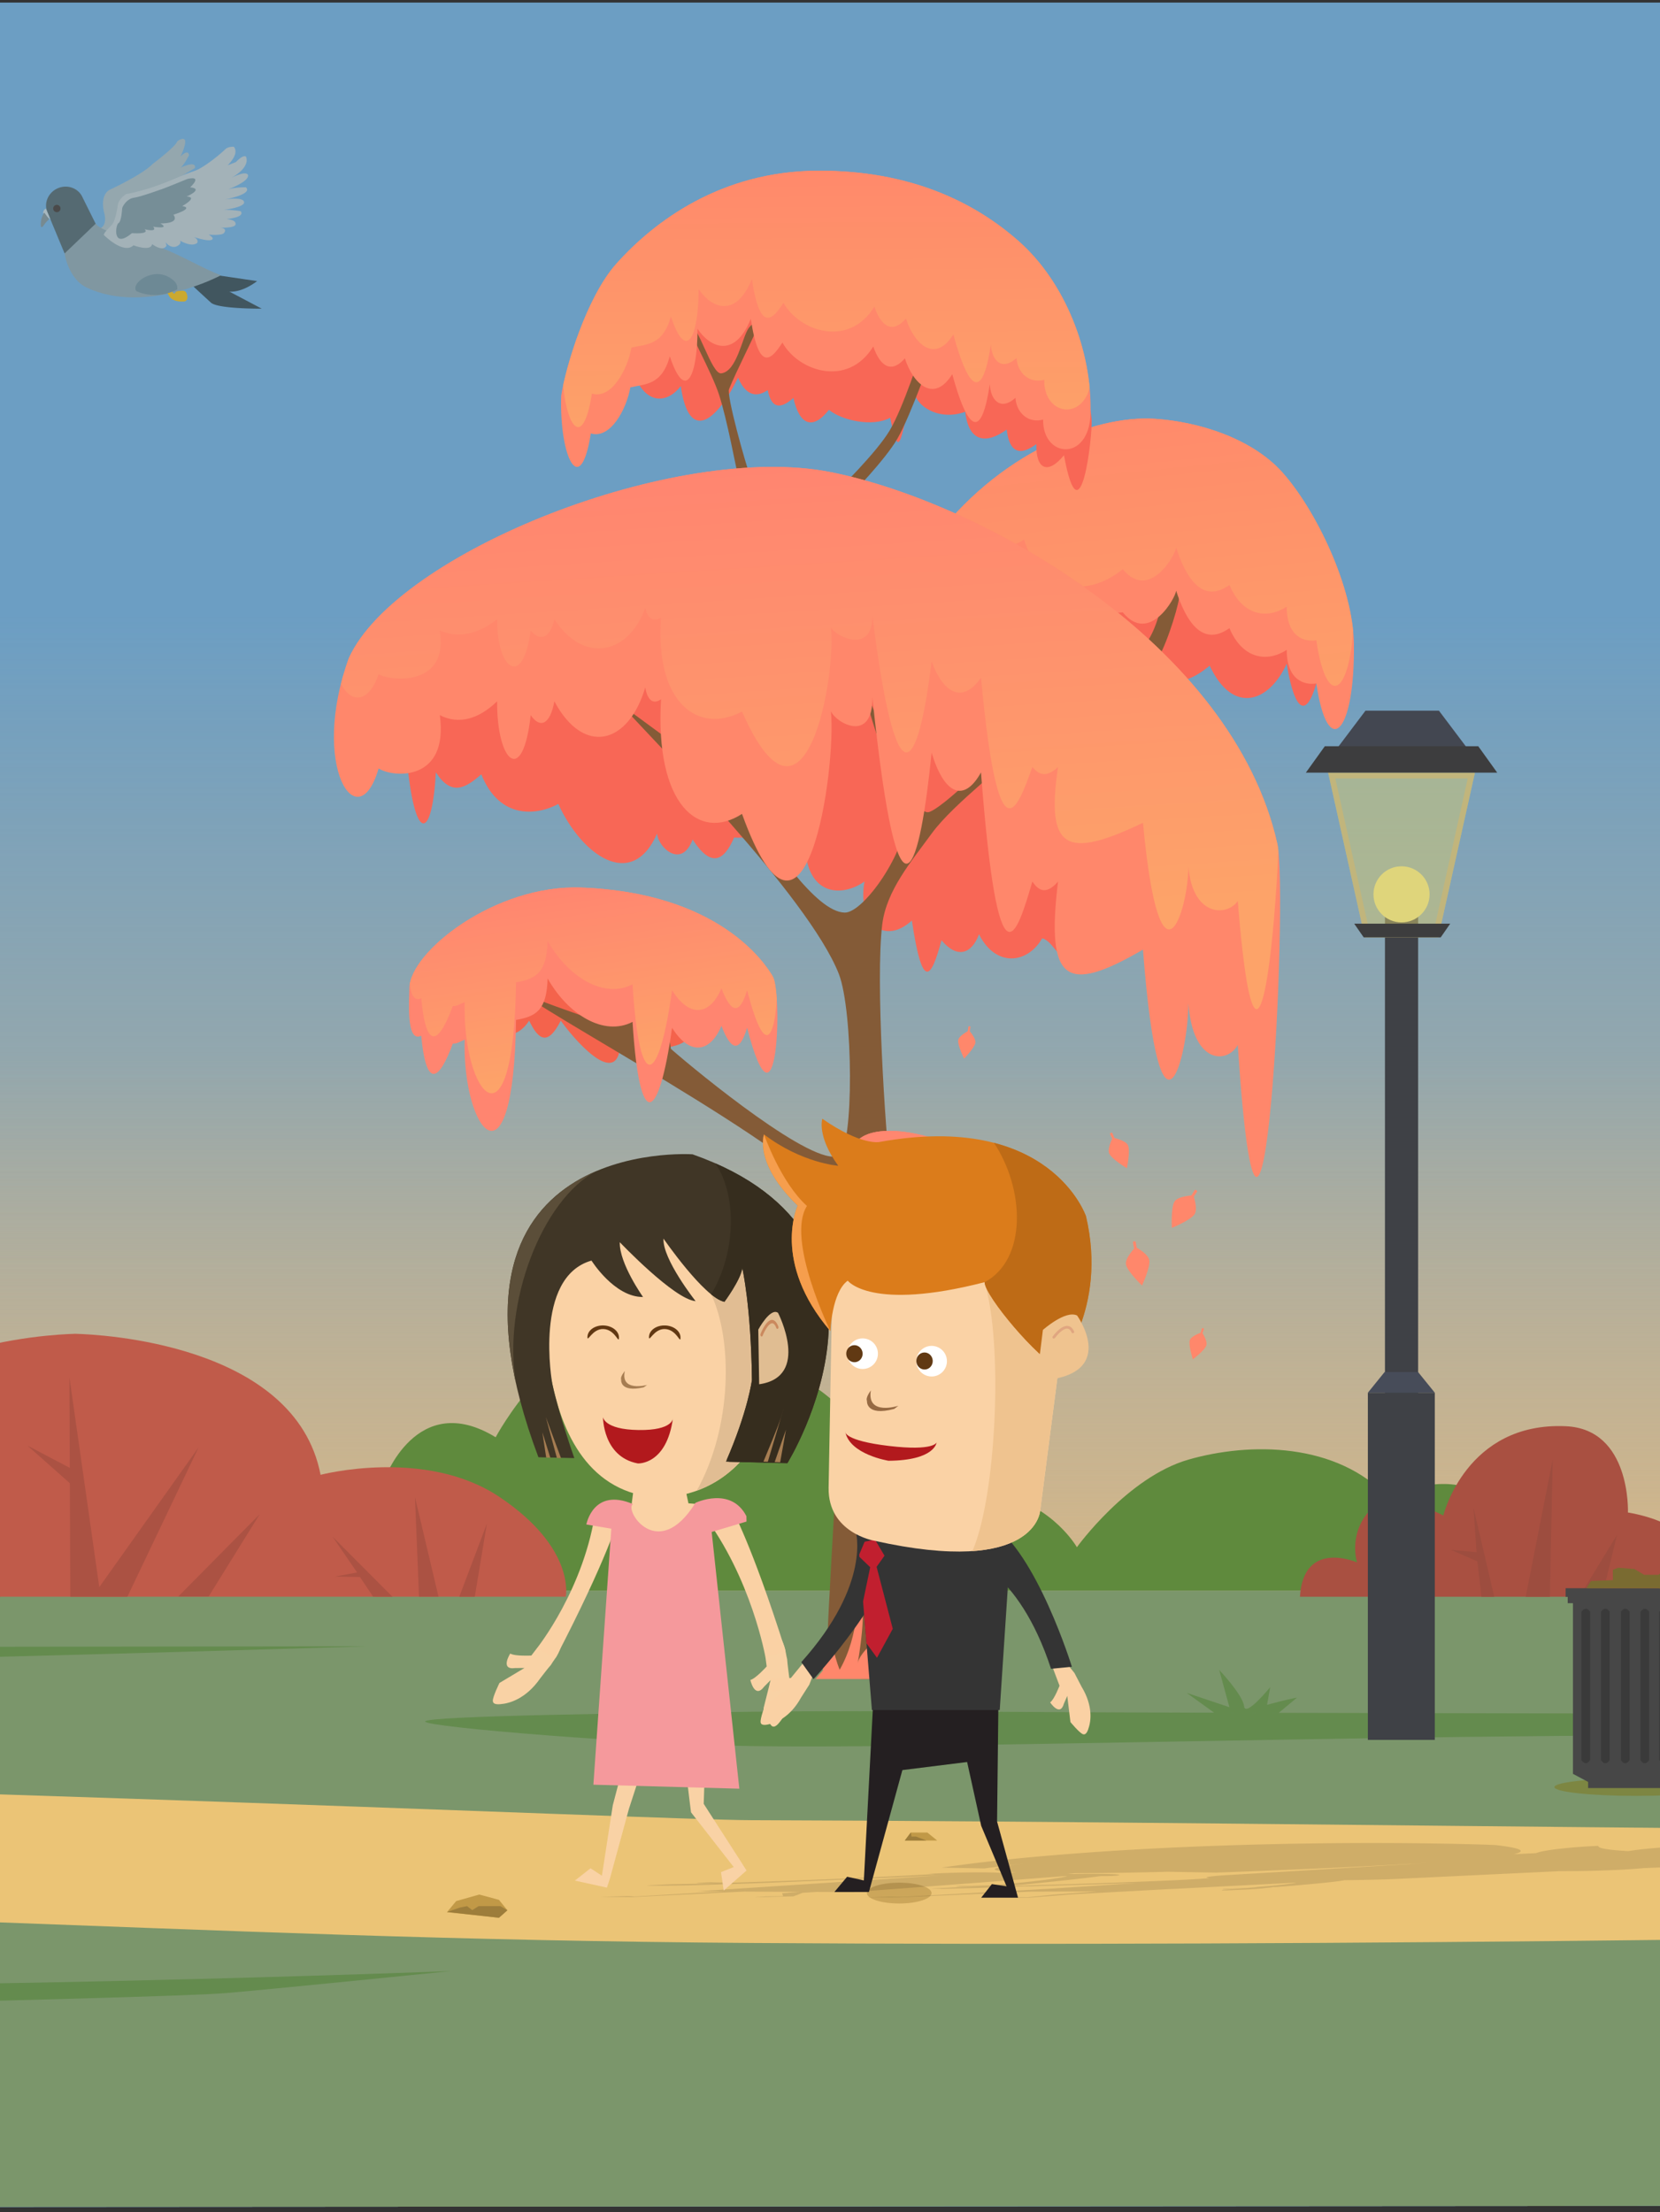 <svg xmlns="http://www.w3.org/2000/svg" xml:space="preserve" style="fill-rule:evenodd;clip-rule:evenodd;stroke-linejoin:round;stroke-miterlimit:2" viewBox="0 0 451 601"><rect x="0" y="0" width="451" height="601" fill="#333333" stroke="none"/><path id="park" d="M451.04.715H-1.931l1.613 598.826 451.358-.274V.715Z" style="fill:#6992c2"/><clipPath id="_clip1"><path d="M451.04.715H-1.931l1.613 598.826 451.358-.274V.715Z"/></clipPath><g clip-path="url(#_clip1)"><g id="Hintergrund-Bühne"><path id="Hintergrund" d="M-939.388-6.762h2287.27v643.295h-2287.27z" style="fill:#6c9ec3"/><g id="Verlauf-Hintergrund"><path d="M-939.388 151.463h2287.27v372.733h-2287.27z" style="fill:url(#_Linear2)"/><path d="M-939.388 287.226h2287.27v236.97h-2287.27z" style="fill:url(#_Linear3)"/></g><g id="Bühne"><path id="Bühne1" d="M-939.388 432.088h2287.27v230.326h-2287.27z" style="fill:#7b966b"/><path d="m329.861 465.273-7.449-5.386 11.605 3.893-2.771-10.122s6.409 6.748 6.755 9.862c.346 3.115 7.102-5.19 7.102-5.19l-.866 4.801s5.715-1.557 8.14-1.947l-4.956 4.126s-174.555-.37-142.14-.306c32.416.064 316.325.692 336.632.692 20.307 0 41.537 7.607 91.381 6.223 49.845-1.383 136.611.692 136.611.692s-145.989 6.777-223.968 1.023c-77.979-5.753-269.952 1.705-341.69.709-29.723-.413-88.91-5.128-88.738-6.685.172-1.556 59.828-2.321 89.772-2.654 35.726-.398 57.244.125 124.58.269Z" style="fill:#648b4e"/><path d="M204.247 494.472c165.887.497 369.2 4.964 469.07 1.192 34.769-1.314 120.515-6.827 187.925-10.906 119.419-7.225 399.698-16.633 486.638-10.126 8.97.672 9 27.195 0 26.988-95.55-2.203-367.708 3.326-479.788 10.424-37.252 2.359-164.344 9.485-201.625 10.721-101.078 3.352-308.141 6.137-462.22 5.063-161.435-1.124-242.725-10.91-506.395-11.811-265.31-.907-551.837 8.183-637.24 4.092-27.077-1.297-16.077-16.629 0-37.038 2.335-2.966 333.213-6.666 638.841-2.695 247.073 3.211 477.644 14.015 504.794 14.096Z" style="fill:#ebc476"/><path d="m-163.881 537.591-3.377-5.065 10.415 2.083 1.786-6.547 2.38 7.737 4.464-5.059 3.273 4.464 10.867-4.249-2.827 5.851 7.41-2.243-.877 1.853 1.895 2.527c101.411 2.32 251.035-3.483 251.035-3.483s-42.473 4.33-60.795 5.954c-18.321 1.624-212.78 5.413-230.685 5.954-17.905.541-153.235-10.826-153.235-10.826s62.634-2.978 158.271 1.049ZM100.01 447.23s-315.048 10.044-366.51 5.022c-51.462-5.022-101.684-5.022-101.684-5.022l257.038.264 211.156-.264Z" style="fill:#648b4e"/><path d="m135.558 516.112-5.352-1.438-6.266 1.775-2.505 3.019 14.123 1.51 2.299-2.031-2.299-2.835Z" style="fill:#c19947"/><path d="m137.857 518.947-1.894-1.123h-5.924l-1.742 1.079-1.412-1.079-1.983.403-3.467 1.182 14.123 1.569 2.299-2.031Z" style="fill:#9d7d3b"/><ellipse cx="244.304" cy="514.277" rx="8.786" ry="2.829" style="fill:#cca65a"/><g id="steine"><path d="M245.826 499.994h8.79l-2.661-2.161h-4.516l-1.613 2.161Z" style="fill:#c19947"/><path d="m247.439 497.833-1.613 2.161h5.873l-2.857-1.08h-1.202l-.201-1.081Z" style="fill:#9d7d3b"/></g></g></g><g id="Büsche-mitte"><path id="Busch" d="M417.802 432.088H59.665s16.82-38.435 44.663-29.865c0 0 8.727-24.986 30.336-11.779 0 0 15.791-29.644 37.4-29.644 21.61 0 61.503 11.427 74.801 49.517 0 0 11.22-7.618 25.35-4.285 14.129 3.333 20.362 14.284 20.362 14.284s13.714-19.045 30.336-23.806c16.623-4.762 40.31-4.762 54.439 10.474 0 0 31.865-18.355 40.45 25.104Z" style="fill:#5f8a3d"/><g id="herbstbusch-4"><path d="M-112.796 433.768s-2.812-13.138 17.99-27.093c20.127-13.503 48.622-6.026 48.622-6.026 6.89-35.783 60.47-38.145 66.375-38.296v-.011l.264.005.264-.005v.011c5.905.151 59.485 2.513 66.375 38.296 0 0 28.496-7.477 48.623 6.026 20.801 13.955 17.99 27.093 17.99 27.093h-266.503Z" style="fill:#c05b4a"/><path d="m18.86 374.128.239 59.64h15.51l19.329-40.55-26.965 37.942-8.113-57.032ZM.093 433.764l-17.651-33.484 10.905 33.493 6.746-.009Zm112.646-27.054 1.106 27.045h5.294l-6.4-27.045Zm19.548 7.195-7.502 19.856h4.208l3.294-19.856Z" style="fill:#ab5243"/><path d="M19.92 403.77 7.428 392.693l13.434 7.071-.942 4.006Zm28.517 29.932 22.154-22.39-13.905 22.39h-8.249Zm58.192.074L90.34 417.434l6.671 9.737-5.993 1.123 6.777.11 3.573 5.353 5.261.019Z" style="fill:#ab5243"/></g><g id="herbstbusch-3"><path d="M353.181 433.775h109.355s5.652-18.371-20.247-22.893c0 0 .88-22.627-16.856-23.433-27.133-1.233-33.299 24.255-33.299 24.255s-14.389-7.811-20.145-1.233c-5.755 6.578-3.289 13.977-3.289 13.977s-14.594-6.425-15.519 9.327Z" style="fill:#a95041"/><path d="m421.855 396.456-7.341 37.319h6.582l.759-37.319Zm7.23 37.314 10.237-16.809-4.077 16.82-6.16-.011Zm-23.114.006-5.642-24.136.829 12.029-6.947-.623 7.155 3.111 1.14 9.621 3.465-.002Zm-17.522-.014-9.989-19.34 5.521 16.394-7.475-2.803 7.506 5.769 4.437-.02Z" style="fill:#9d4d3f"/></g></g><g id="Baum-pink"><path d="M135.723 279.954c.983 1.699 5.061 1.918 8.049-2.683 2.633 5.592 5.208 6.687 8.586 0 3.055 4.359 14.654 18.179 16.098 7.513 5.545.983 14.309.178 17.171-1.61 2.579-1.612 0-9.123 0-9.123l-24.684-14.488-6.976 1.61-16.098 5.902s-3.13 11.18-2.146 12.879Z" style="fill:#f4634c"/><path d="M110.908 209.818c2.247 19.317 6.553 17.634 7.513 0 4.207 6.495 7.937 4.403 12.342.537 5.032 12.555 15.336 11.077 20.927 8.049 6.282 13.828 19.925 23.775 26.831 8.049.248 3.714 6.636 9.736 9.659 1.61 4.905 7.58 8.392 6.101 11.269-.537 5.098.448 18.85-2.992 19.318 3.22.954 12.684 10.104 12.964 16.098 8.73-2.013 11.755 5.611 17.299 12.879 10.588 2.885 19.345 5.214 15.888 8.049 5.366 4.294 5.137 8.21 3.692 10.195-1.61 4.501 8.971 13.093 8.121 17.172 1.074 2.835.755 4.043 5.308 6.976 5.366 4.561.089 20.391-4.83 20.391-4.83l-1.61-33.754-47.221-42.981-41.319-17.172-56.344 3.22-47.222 4.293-13.952 25.757s5.455 12.521 8.049 15.025Z" style="fill:#f86756"/><path d="M224.669 448.61c.627-22.538 6.6-102.012 4.293-118.054-1.837-12.775-75.662-52.052-86.931-60.637 9.679 4.007 14.383 5.173 19.855 7.512 6.032-1.397 6.192-4.118 6.439-8.049 1.963 4.142 3.717 8.916 9.123 15.025 2.146.626 2.449-6.485 3.756-11.269.043 4.277.427 7.418 1.073 11.806 7.781 6.797 38.953 32.29 45.612 28.977 4.154-2.067 3.931-39.377 0-49.368-8.289-21.069-50.262-63.231-59.027-72.979 6.666 4.743 11.993 8.872 15.562 11.268 2.683-1.431 1.751-12.891.536-19.854 2.478 8.288 9.75 24.597 17.172 35.416 7.423 10.822 19.473 29.378 27.367 29.514 5.187.089 16.903-16.814 16.635-26.294-3.98-10.439-8.748-22.998-11.806-35.417 2.683 3.399 12.889 36.486 18.245 34.344 5.366-2.147 22.985-20.66 26.831-24.148 1.727-1.567.833 2.942-.537 4.83-4.024 5.545-19.586 16.724-25.757 25.22-5.503 7.577-12.274 15.389-13.415 24.684-1.879 15.294.894 56.255 2.146 67.077.221 1.913 4.203-2.236 5.366-2.147 1.04.08 2.094 1.759 1.61 2.683-.984 1.878-5.949 4.783-5.903 8.586.269 22.09 5.903 101.956 7.513 123.957.396 5.417-11.001 4.74-15.562 4.829-4.186.082-10.312-3.327-10.196-7.512Z" style="fill:#845b37"/><path d="M250.427 327.441c-6.633 1.835-9.197-4.533-9.659-9.122-6.126 1.773-13.033-.677-8.586-7.512 4.368-6.714 21.283-2.522 26.294.536 8.132 4.962 9.879 22.72 0 14.221-2.82 24.094-7.759 21.68-8.049 1.877Z" style="fill:#ff8570"/><clipPath id="_clip4"><path d="M250.427 327.441c-6.633 1.835-9.197-4.533-9.659-9.122-6.126 1.773-13.033-.677-8.586-7.512 4.368-6.714 21.283-2.522 26.294.536 8.132 4.962 9.879 22.72 0 14.221-2.82 24.094-7.759 21.68-8.049 1.877Z"/></clipPath><g clip-path="url(#_clip4)"><path d="M250.326 322.457c-6.632 1.834-9.196-4.534-9.659-9.123-6.125 1.773-13.033-.677-8.586-7.512 4.368-6.713 21.283-2.521 26.294.536 8.132 4.962 9.879 22.721 0 14.221-2.819 24.094-7.759 21.681-8.049 1.878Z" style="fill:url(#_Linear5)"/></g><path d="M357.635 185.671c-3.254 11.186-6.351 5.382-8.049-5.366-4.832 10.602-14.671 13.942-20.928.536-4.247 3.464-9.892 6.819-16.635 1.61-5.276-1.699-13.415-5.724-15.025-11.805-1.61-6.082-.715-20.66 5.366-24.684 6.082-4.025 22.806-1.563 31.124.536 7.213 1.821 14.22 8.125 18.781 12.06 3.632 3.134 7.691 7.032 8.586 11.551.894 4.519-1.342 13.863-3.22 15.562Z" style="fill:#f86756"/><path d="M316.556 159.914c-1.699 8.585-3.309 12.789-6.439 16.634-1.042 1.279 2.566 4.362 3.756 3.22 2.236-2.146 5.992-13.862 6.439-17.171.354-2.618-3.243-5.274-3.756-2.683Z" style="fill:#845b37"/><path d="M252.996 147.572c17.798-24.506 44.434-34.825 60.637-33.807 11.833.744 26.514 5.243 34.88 14.686 9.033 10.195 19.121 31.018 19.318 46.488.313 24.646-7.155 31.705-10.196 10.732-3.061.516-8.049-.723-8.049-9.123-5.271 3.437-11.986 2.566-15.562-5.902-7.542 5.351-11.93-2.279-14.488-10.196-.085 1.874-7.271 14.747-14.489 5.903-6.976.626-18.76.959-27.367-2.147-8.675-3.13-30.515-8.606-24.684-16.634Z" style="fill:#ff876b"/><clipPath id="_clip6"><path d="M252.996 147.572c17.798-24.506 44.434-34.825 60.637-33.807 11.833.744 26.514 5.243 34.88 14.686 9.033 10.195 19.121 31.018 19.318 46.488.313 24.646-7.155 31.705-10.196 10.732-3.061.516-8.049-.723-8.049-9.123-5.271 3.437-11.986 2.566-15.562-5.902-7.542 5.351-11.93-2.279-14.488-10.196-.085 1.874-7.271 14.747-14.489 5.903-6.976.626-18.76.959-27.367-2.147-8.675-3.13-30.515-8.606-24.684-16.634Z"/></clipPath><g clip-path="url(#_clip6)"><path d="M252.996 135.834c17.798-24.505 44.434-34.824 60.637-33.806 11.833.743 26.514 5.243 34.88 14.685 9.033 10.196 19.121 31.019 19.318 46.488.313 24.646-7.155 31.706-10.196 10.733-3.061.516-8.049-.723-8.049-9.123-5.271 3.436-11.986 2.566-15.562-5.903-7.542 5.352-11.93-2.279-14.488-10.195-.085 1.874-7.271 14.746-14.489 5.903-10.417 8.479-22.741 5.366-26.83-8.05-4.279 3.626-32.335 7.341-25.221-10.732Z" style="fill:url(#_Linear7)"/></g><path d="M209.957 265.263c-2.146-3.667-14.676-22.754-52.051-24.147-23.44-.874-46.596 17.495-46.685 27.367-.028 3.006-.973 15.012 3.219 12.878 1.424 15.129 5.027 11.799 8.586 2.147 1.127.102 2.161-.676 3.22-1.073-.685 24.911 13.299 42.456 13.952-5.366 5.595-.952 8.329-2.754 8.585-11.269 5.503 9.794 15.265 15.842 23.075 11.805 1.891 30.543 7.175 27.1 10.732 1.61 4.966 7.895 10.492 6.529 13.415-.537 2.494 6.525 4.834 7.645 6.976.537 8.387 32.352 9.603-9.465 6.976-13.952Z" style="fill:#ff8570"/><clipPath id="_clip8"><path d="M209.957 265.263c-2.146-3.667-14.676-22.754-52.051-24.147-23.44-.874-46.596 17.495-46.685 27.367-.028 3.006-.973 15.012 3.219 12.878 1.424 15.129 5.027 11.799 8.586 2.147 1.127.102 2.161-.676 3.22-1.073-.685 24.911 13.299 42.456 13.952-5.366 5.595-.952 8.329-2.754 8.585-11.269 5.503 9.794 15.265 15.842 23.075 11.805 1.891 30.543 7.175 27.1 10.732 1.61 4.966 7.895 10.492 6.529 13.415-.537 2.494 6.525 4.834 7.645 6.976.537 8.387 32.352 9.603-9.465 6.976-13.952Z"/></clipPath><g clip-path="url(#_clip8)"><path d="M209.957 255.058c-2.146-3.667-14.676-22.755-52.051-24.148-23.44-.874-46.596 17.495-46.685 27.367-.028 3.007-.973 15.012 3.219 12.879 1.424 15.129 5.027 11.798 8.586 2.146 1.127.103 2.161-.676 3.22-1.073-.685 24.911 13.299 42.456 13.952-5.366 5.595-.951 8.329-2.754 8.585-11.269 5.503 9.795 15.265 15.843 23.075 11.806 1.891 30.542 7.175 27.099 10.732 1.61 4.966 7.895 10.492 6.528 13.415-.537 2.494 6.524 4.834 7.645 6.976.537 8.387 32.352 9.603-9.465 6.976-13.952Z" style="fill:url(#_Linear9)"/></g><path d="M172.624 102.586c3.17 7.197 8.576 7.121 12.343 2.306 2.192 15.584 9.713 9.642 15.561-2.306 1.583 3.806 4.257 6.034 8.049 3.379 1.064 5.344 3.67 5.059 6.976 2.147 1.649 7.38 5.245 8.827 9.659 3.219 3.382 2.844 11.892 4.788 16.635 2.147 2.859 14.22 2.919 2.58 6.44-7.513.343 4.413 6.895 8.486 13.951 5.903.93 8.27 5.709 8.881 11.269 4.829 1.03 8.812 6.078 5.369 8.049 3.954-.14 6.868 3.113 8.387 7.513 3.022 4.478 24.331 7.799-5.59 7.512-9.659-.447-6.349-4.561-21.375-10.195-28.44-5.635-7.065-15.313-10.115-23.611-13.952-8.317-3.846-17.124-7.718-26.294-9.122-9.927-1.521-24.416-2.147-33.27 0-7.666 1.858-14.144 7.436-19.854 12.878-5.724 5.456-12.7 15.321-14.489 19.855-1.01 2.56 1.397 5.937 3.756 7.353Z" style="fill:#f86756"/><path d="M250.276 95.52s-4.83 15.2-8.586 21.465c-3.655 6.096-13.952 16.126-13.952 16.126l3.22 1.582s9.521-9.726 12.878-15.562c3.757-6.529 9.659-23.611 9.659-23.611h-3.219Zm-46.84-6.439c-1.789 2.415-3.22 11.895-7.513 12.342-2.67.278-6.35-13.862-8.586-12.879-.904.398 5.971 12.296 8.05 18.782 2.236 6.976 4.471 19.318 5.366 23.074.252 1.058 3.597.484 3.219-.537-1.52-4.114-6.597-22.395-5.902-24.147 1.896-4.783 7.691-16.009 8.585-18.781.396-1.228-2.451 1.11-3.219 2.146Z" style="fill:#845b37"/><path d="M94.81 178.711c13.057-28.619 88.898-58.848 130.933-50.441 42.034 8.407 109.248 47.179 121.274 100.882 3.175 14.182-4.062 155.152-10.733 54.735-2.845 5.115-12.211 5.392-13.415-11.331-.009 13.799-7.698 45.441-12.342-14.587-20.965 12.232-26.375 8.825-23.074-18.477-3.618 4.141-5.635 1.9-6.976 0-4.226 14.35-9.267 31.454-13.952-29.658-4.615 8.319-9.989 6.049-13.415-5.366-3.04 30.108-8.767 55.091-16.098-15.025.146 12.573-9.884 7.017-11.269 3.757 1.541 15.257-6.871 75.805-24.148 27.903-11.848 7.651-23.666-2.666-22.001-31.123-2.331 1.559-3.706.036-4.293-3.22-4.565 15.53-16.769 18.627-24.684 3.756-1.176 6.499-3.954 7.404-6.439 3.757-2.095 19.33-9.2 12.94-9.122-3.757-5.033 4.906-10.52 6.384-15.562 3.757 2.453 18.06-12.521 17.082-16.635 14.488-5.62 19.464-18.781-.715-8.049-30.05" style="fill:#ff876b"/><clipPath id="_clip10"><path d="M94.81 178.711c13.057-28.619 88.898-58.848 130.933-50.441 42.034 8.407 109.248 47.179 121.274 100.882 3.175 14.182-4.062 155.152-10.733 54.735-2.845 5.115-12.211 5.392-13.415-11.331-.009 13.799-7.698 45.441-12.342-14.587-20.965 12.232-26.375 8.825-23.074-18.477-3.618 4.141-5.635 1.9-6.976 0-4.226 14.35-9.267 31.454-13.952-29.658-4.615 8.319-9.989 6.049-13.415-5.366-3.04 30.108-8.767 55.091-16.098-15.025.146 12.573-9.884 7.017-11.269 3.757 1.541 15.257-6.871 75.805-24.148 27.903-11.848 7.651-23.666-2.666-22.001-31.123-2.331 1.559-3.706.036-4.293-3.22-4.565 15.53-16.769 18.627-24.684 3.756-1.176 6.499-3.954 7.404-6.439 3.757-2.095 19.33-9.2 12.94-9.122-3.757-5.033 4.906-10.52 6.384-15.562 3.757 2.453 18.06-12.521 17.082-16.635 14.488-5.62 19.464-18.781-.715-8.049-30.05"/></clipPath><g clip-path="url(#_clip10)"><path d="M94.81 158.549c13.057-23.461 88.898-48.241 130.933-41.35 42.034 6.892 109.248 38.676 121.274 82.699 3.175 11.626-4.062 127.186-10.733 44.869-2.845 4.193-12.211 4.421-13.415-9.288-.009 11.312-7.698 37.25-12.342-11.958-20.965 10.027-26.375 7.235-23.074-15.147-3.618 3.395-5.635 1.558-6.976 0-4.226 11.764-9.267 25.785-13.952-24.312-4.615 6.82-9.989 4.959-13.415-4.398-3.04 24.681-8.767 45.161-16.098-12.317.146 10.306-9.884 5.751-11.269 3.079 1.541 12.508-6.871 62.142-24.148 22.874-11.848 6.272-23.666-2.185-22.001-25.513-2.331 1.278-3.706.029-4.293-2.64-4.565 12.731-16.769 15.27-24.684 3.079-1.176 5.328-3.954 6.07-6.439 3.08-2.095 15.846-9.2 10.607-9.122-3.08-5.033 4.022-10.52 5.233-15.562 3.08 2.453 14.805-12.521 14.003-16.635 11.877-5.62 15.956-18.781-.587-8.049-24.634" style="fill:url(#_Linear11)"/></g><path d="M152.472 107.548c-.525 16.695 5.216 28.18 8.049 10.195 5.387 1.627 9.728-6.721 10.732-12.502 4.121-.972 8.508-.522 10.732-8.426 4.301 12.901 7.577 4.992 7.513-7.512 3.014 4.642 9.867 8.651 14.488-2.683 2.232 14.919 5.702 10.896 8.586 6.439 4.278 7.758 17.729 12.357 24.684 1.073 2.159 6.214 5.39 6.945 8.586 3.22 2.209 6.851 7.84 12.38 12.879 4.293 3.491 12.901 7.622 20.114 10.195 2.683.168 4.156 2.775 7.492 6.976 3.756.259 4.103 3.516 6.989 7.513 5.903-.156 10.502 12.517 11.543 12.878-1.61.469-17.068-6.976-35.685-19.318-46.685-12.342-11.001-30.028-19.42-54.734-19.318-26.301.108-44.414 13.705-54.734 25.221-8.156 9.1-13.863 28.261-15.025 35.953Z" style="fill:#ff876b"/><clipPath id="_clip12"><path d="M152.472 107.548c-.525 16.695 5.216 28.18 8.049 10.195 5.387 1.627 9.728-6.721 10.732-12.502 4.121-.972 8.508-.522 10.732-8.426 4.301 12.901 7.577 4.992 7.513-7.512 3.014 4.642 9.867 8.651 14.488-2.683 2.232 14.919 5.702 10.896 8.586 6.439 4.278 7.758 17.729 12.357 24.684 1.073 2.159 6.214 5.39 6.945 8.586 3.22 2.209 6.851 7.84 12.38 12.879 4.293 3.491 12.901 7.622 20.114 10.195 2.683.168 4.156 2.775 7.492 6.976 3.756.259 4.103 3.516 6.989 7.513 5.903-.156 10.502 12.517 11.543 12.878-1.61.469-17.068-6.976-35.685-19.318-46.685-12.342-11.001-30.028-19.42-54.734-19.318-26.301.108-44.414 13.705-54.734 25.221-8.156 9.1-13.863 28.261-15.025 35.953Z"/></clipPath><g clip-path="url(#_clip12)"><path d="M152.766 96.735c-.525 16.695 5.216 28.18 8.049 10.195 5.387 1.627 9.728-6.721 10.733-12.502 4.121-.972 8.508-.522 10.732-8.425 4.3 12.9 7.576 4.991 7.512-7.513 3.014 4.642 9.867 8.651 14.489-2.683 2.232 14.92 5.702 10.896 8.586 6.439 4.277 7.759 17.728 12.357 24.684 1.074 2.158 6.213 5.39 6.944 8.585 3.219 2.21 6.851 7.841 12.38 12.879 4.293 3.491 12.902 7.622 20.114 10.196 2.683.167 4.156 2.775 7.492 6.976 3.756.259 4.103 3.516 6.989 7.512 5.903-.155 10.502 12.517 11.543 12.879-1.61.469-17.067-6.976-35.684-19.318-46.685-12.342-11-30.029-19.419-54.734-19.318-26.302.109-44.414 13.705-54.735 25.221-8.156 9.1-13.862 28.261-15.025 35.953Z" style="fill:url(#_Linear13)"/></g><path d="M221.617 456.124h38.692s-11.571-2.69-15.911-3.53c0 0 9.221-3.698 12.657-5.211 0 0-14.103-1.008-18.081 4.203-3.977 5.21 2.532-8.573 12.656-15.632 0 0-17.718 10.253-18.622 15.968 0 0 3.074-16.641.181-19.834 0 0 .361 12.102-5.063 21.515 0 0-3.977-9.413-1.084-14.288 0 0-4.521 7.9-3.436 14.456l-1.989 2.353Z" style="fill:#ff876b"/><g id="herbstblätter-baum-1"><path d="M318.38 333.564s-.306-5.543.73-7.178c.954-1.504 5.123-1.665 5.123-1.665s1.281 3.616.327 5.12c-1.036 1.635-6.18 3.723-6.18 3.723Z" style="fill:#ff876b"/><path d="M318.38 333.564s3.605-4.574 4.418-6.076c.813-1.503 1.971-2.935 2.488-3.868 0 0-.418-.662-.739-.268 0 0-1.975 3.154-2.921 4.755-.947 1.601-3.246 5.457-3.246 5.457Zm-12.221-16.203s.98-4.693.307-6.223c-.619-1.408-4.157-2.086-4.157-2.086s-1.563 2.921-.944 4.329c.673 1.53 4.794 3.98 4.794 3.98Z" style="fill:#ff876b"/><path d="M306.159 317.361s-2.485-4.372-2.984-5.761c-.499-1.388-1.302-2.761-1.623-3.625 0 0 .443-.511.666-.133 0 0 1.278 2.949 1.878 4.439.6 1.49 2.063 5.08 2.063 5.08Zm4.11 31.871s-4.007-3.841-4.365-5.744c-.33-1.75 2.607-4.713 2.607-4.713s3.404 1.769 3.734 3.519c.358 1.902-1.976 6.938-1.976 6.938Z" style="fill:#ff876b"/><path d="M310.269 349.232s-.487-5.802-.918-7.456c-.432-1.653-.563-3.49-.822-4.525 0 0-.758-.197-.723.309 0 0 .709 3.653 1.11 5.469.402 1.816 1.353 6.203 1.353 6.203Zm-48.335-61.654s-1.814-3.623-1.594-5.019c.202-1.283 2.947-2.601 2.947-2.601s1.907 2.05 1.705 3.334c-.219 1.396-3.058 4.286-3.058 4.286Z" style="fill:#ff876b"/><path d="M261.934 287.578s1.087-4.109 1.195-5.351c.108-1.242.468-2.538.544-3.312 0 0-.473-.322-.573.035 0 0-.408 2.685-.577 4.032-.168 1.347-.589 4.596-.589 4.596Zm62.143 81.698s-1.247-3.855-.819-5.201c.393-1.239 3.306-2.128 3.306-2.128s1.576 2.314 1.183 3.553c-.428 1.347-3.67 3.776-3.67 3.776Z" style="fill:#ff876b"/><path d="M324.077 369.276s1.694-3.898 1.988-5.11c.295-1.211.846-2.438 1.037-3.192 0 0-.418-.39-.571-.052 0 0-.808 2.593-1.178 3.899-.37 1.307-1.276 4.455-1.276 4.455Z" style="fill:#ff876b"/></g></g><g id="Laterne-Mülleimer"><g id="Laterne"><path d="M371.632 378.342h18.182v94.323h-18.182zm4.642-130.159h9.008v130.159h-9.008z" style="fill:#3f4146"/><circle cx="380.778" cy="242.959" r="7.623" style="fill:#ede285"/><path d="M360.842 209.903h39.872l-9.968 44.749H370.81l-9.968-44.749Z" style="fill:#d2c873;fill-opacity:.51"/><path d="M360.842 209.903h39.872l-9.968 44.749H370.81l-9.968-44.749Zm1.942 1.557 9.274 41.635h17.44l9.274-41.635h-35.988Z" style="fill:#c1b57c"/><path d="M367.915 250.922h26.09l-2.587 3.73h-20.916l-2.587-3.73Z" style="fill:#3d3d3e"/><path d="M400.927 206.311h-39.934l9.984-13.242h19.967l9.983 13.242Z" style="fill:#434751"/><path d="M406.775 209.903h-51.994l5.156-7.184h41.683l5.155 7.184Z" style="fill:#3d3d3e"/><path d="M389.814 378.342h-18.182l4.545-5.617h9.091l4.546 5.617Z" style="fill:#474c59"/></g><g id="Mülleimer"><path d="M444.545 487.872c12.281 0 22.236-1.072 22.236-2.393 0-1.322-9.955-2.394-22.236-2.394s-22.236 1.072-22.236 2.394c0 1.321 9.955 2.393 22.236 2.393" style="fill:#806e07;fill-opacity:.4;fill-rule:nonzero"/><path d="M460.786 434.388H427.35v47.498l4.117 2.186h25.203l4.116-2.186v-47.498Z" style="fill:#474747"/><path d="M425.923 433.249h36.289v2.278h-36.289z" style="fill:#474747"/><path d="M425.359 431.453h37.418v2.349h-37.418zm6.108 50.95h25.203v3.338h-25.203z" style="fill:#474747"/><path d="M432.016 437.843c-.79-1.091-1.58-1.091-2.369 0v40.286c.789 1.201 1.579 1.164 2.369 0v-40.286Zm10.729 0c-.789-1.091-1.579-1.091-2.369 0v40.286c.79 1.201 1.58 1.164 2.369 0v-40.286Zm10.427 0c-.79-1.091-1.579-1.091-2.369 0v40.286c.79 1.201 1.579 1.164 2.369 0v-40.286Zm-15.839 0c-.79-1.091-1.579-1.091-2.369 0v40.286c.79 1.201 1.579 1.164 2.369 0v-40.286Zm10.73 0c-.79-1.091-1.58-1.091-2.369 0v40.286c.789 1.201 1.579 1.164 2.369 0v-40.286Z" style="fill:#3a3a3a"/><path d="m430.975 431.453 1.281-1.961 5.951-.232-.026-2.79 1.485-.59 4.402.363 2.609 1.564h3.911l1.686-1.328 2.332.065 1.438 2.08 3.347 2.829h-3.347s1.746 7.522 1.575 12.7c0 0-2.721-.395-5.233.294 0 0 1.113-10.997-1.583-12.994h-19.828Z" style="fill:#7a6b31"/></g></g><path d="m56.113 74.342 13.737 2.02s-3.752 3.051-7.412 2.87c-3.66-.18-7.895-3.984-7.895-3.984l1.57-.906Z" style="fill:#41565f"/><path d="m54.659 75.174 16.453 8.678s-11.887.102-13.795-1.632a873.002 873.002 0 0 1-5.544-5.116l2.886-1.93Z" style="fill:#41565f"/><path d="M27.231 62.017s1.824-.567 1.191-3.725c0 0-1.637-5.14 1.425-6.766 0 0 8.806-4.041 11.685-7.037 0 0 6.289-4.706 6.655-6.139 0 0 4.169-3.025.871 4.16 0 0 2.078-2.234 2.295-.332 0 0-1.442 2.866-2.373 3.394 0 0 4.427-2.149 3.983.088l-14.992 8.821-4.446 3.488s-1.492 5.892-4.137 5.767l-2.157-1.719Z" style="fill:#94a7ae"/><path d="m26.104 60.733-6.876 2.911c-.891-.58-1.925 1.008-1.868 3.378.088 3.676 2.122 9.19 6.138 11.084C39.633 85.713 60 74.793 60 74.793c-5.231-2.052-10.697-5.343-15.928-7.395-4.527-1.775-7.521-2.984-13.344-4.085 0 0-4.356-1.403-4.624-2.58Z" style="fill:#8097a1"/><path d="M49.103 79.027s1.071-.305 1.497.463c0 0 .964 1.92-.432 2.392 0 0-2.859.395-4.095-1.266l-.767-1.336 1.469-.455s-.178.768.678.952c0 0 .059-.828 1.65-.75Z" style="fill:#cba92f"/><path d="M48.145 78.612s.255-1.232-.773-2.223c-1.028-.992-3.188-2.472-6.234-1.743-3.046.728-5.092 3.048-4.123 4.42 0 0 5.201 2.728 11.13-.454" style="fill:#6d8995"/><path d="M28.191 63.818s5.361 5.451 8.072 2.824c0 0 4.731 1.802 5.06-.319 0 0 2.996 2.277 3.928.385l-.257-.915s1.081 1.639 2.792 1.219c0 0 1.779-.648 1.094-1.662 0 0 3.083 1.926 4.71.648 0 0 .506-.909-.874-1.598 0 0 3.533 1.203 4.692.789 1.159-.413-.725-1.457-.725-1.457s3.816.39 4.256-.534c0 0 .958-1.186-1.153-1.351 0 0 4.555.224 4.209-1.118 0 0 .18-.977-2.43-1.219 0 0 5.173-.435 3.815-2.138 0 0-2.315-.45-4.593-.335 0 0 6.253-.786 5.472-2.301 0 0-.055-1.245-5.01-.564 0 0 7.559-1.418 5.557-3.294 0 0-2.256-.086-4.674.49 0 0 5.302-1.916 5.269-3.69 0 0 .031-1.657-4.603.655 0 0 5.168-2.567 4.072-5.738 0 0-.566-.89-2.806 1.448l-2.217.861s3.353-3.124 1.662-5.046c0 0-1.559-.075-2.27.664-.711.739-5.778 5.15-8.653 6.01-2.874.859-8.3 3.716-14.255 5.249 0 0-2.873.806-4.024.924 0 0-2.072 1.233-2.294 3.005 0 0-.58 4.241-1.589 5.331-1.01 1.091-2.17 2.154-2.233 2.777Z" style="fill:#a3b2b8"/><path d="M33.197 56.55s-.185 3.698-.998 4.056c-.813.359-1.797 7.294 3.63 2.735 0 0 4.983.404 3.471-1.06 0 0 3.669.943 2.305-.698 0 0 4.775.793 1.977-.884 0 0 5.389.157 3.536-2.371 0 0 5.856-1.771 2.386-2.351 0 0 4.488-2.436 1.201-2.584 0 0 4.808-2.078.963-2.51 0 0 3.618-3.267-.742-2.276 0 0-6.745 2.795-7.522 2.967 0 0-5.216 1.91-7.035 2.147-1.818.236-3.014 2.174-3.172 2.829Z" style="fill:#768e97"/><path d="M22.661 54.097c-.037-.115-.13-.237-.177-.35-1.036-2.547-4.033-3.733-6.688-2.648-2.655 1.085-3.969 4.033-2.933 6.579.127.313.28.588.433.949l4.253 10.225 8.436-8.075-3.324-6.68Z" style="fill:#556a72"/><path d="M15.071 55.725a.993.993 0 0 1 1.295.546.998.998 0 0 1-.544 1.299.995.995 0 0 1-.751-1.845Z" style="fill:#4a4a4a"/><path d="M12.516 56.707s-.711.042-.818 1.196l2.018 1.749-1.2-2.945Z" style="fill:#a7b8bf"/><path d="M12.032 57.759s-1.171 1.547-.922 3.651c0 0 .125.764.718-.144.593-.907 1.515-1.721 1.515-1.721l-1.311-1.786Z" style="fill:#778a91"/><path d="M203.286 511.313c16.928-.55 33.856-1.264 50.766-2.217l-1.793-.051a249.08 249.08 0 0 1 10.584-.375c3.243-.05 6.496-.058 9.734.15l3.417-.205a81.996 81.996 0 0 1-2.426-.148c-.46-.035-.919-.076-1.377-.128a16.98 16.98 0 0 1-.815-.112 7.162 7.162 0 0 1-.485-.095 3.127 3.127 0 0 1-.268-.074 1.286 1.286 0 0 1-.172-.069.609.609 0 0 1-.089-.052c-.23-.172.148-.337.279-.391a3.33 3.33 0 0 1 .257-.092 15.834 15.834 0 0 1 .405-.116c.102-.026.205-.051.307-.075a21.39 21.39 0 0 1 .786-.164c2.195-.423 4.425-.681 6.645-.938-3.864.437-7.724.907-11.579 1.416l-11.632-.22c11.437-1.669 22.954-2.794 34.474-3.696 14.211-1.112 28.45-1.844 42.695-2.321 15.059-.505 30.128-.722 45.196-.653 5.794.026 11.588.096 17.381.222 3.606.078 7.214.162 10.817.322a88.969 88.969 0 0 1 2.558.339c.305.046.609.095.913.146a31.775 31.775 0 0 1 1.287.247 16.267 16.267 0 0 1 .818.202 5.27 5.27 0 0 1 .646.218c.243.101.774.358.447.669a1.003 1.003 0 0 1-.148.111 2.15 2.15 0 0 1-.292.146c-.166.07-.337.128-.51.18-.293.089-.591.163-.889.23 2.02-.104 4.041-.203 6.063-.282.759-.312 1.588-.47 2.391-.619a54.378 54.378 0 0 1 3.657-.529c3.627-.422 7.282-.686 10.93-.846-.087.199.163.342.308.413.438.214.945.305 1.42.394.994.184 2.002.292 3.008.384 1.138.105 2.281.186 3.423.236 2.225-.361 4.472-.593 6.716-.789 2.216-.193 4.437-.352 6.659-.45-.019.144.092.255.201.329.24.161.54.237.818.303.093.023.187.043.281.061 1.47.29 3.007.35 4.502.367 1.963.029 3.927.063 5.89.101 1.616.032 3.232.068 4.848.109a589.784 589.784 0 0 1 6.836.213 298.423 298.423 0 0 1 4.521.207c.502.028 1.004.058 1.506.09a97.83 97.83 0 0 1 2.927.231c.221.022.443.045.664.07a26.53 26.53 0 0 1 .907.119 13.504 13.504 0 0 1 .597.103 5.816 5.816 0 0 1 .379.087c.046.012.091.026.136.04.129.04.549.181.32.366a.616.616 0 0 1-.08.053 1.425 1.425 0 0 1-.164.075 3.004 3.004 0 0 1-.263.088c-.15.044-.301.081-.453.114-.258.058-.517.106-.777.151a35.48 35.48 0 0 1-1.261.19 71.76 71.76 0 0 1-2.116.25c-1.207.127-2.417.238-3.627.328-11.937.793-23.889 1.353-35.842 1.815-3.177.3-6.367.47-9.555.594-4.375.17-8.755.234-13.133.231-14.292.678-28.585 1.358-42.877 2.04-5.232.269-10.478.356-15.716.418-.973.203-1.969.314-2.955.432-1.435.171-2.873.318-4.312.457a550.5 550.5 0 0 1-11.616.99h-.578l-.425.088-1.825.189c-1.124.138-2.256.213-3.386.284-1.538.097-3.077.172-4.616.235-1.125.046-2.265.139-3.392.099a1.1 1.1 0 0 1-.081-.005.435.435 0 0 1-.052-.006c-.183-.031.129-.126.167-.137l.069-.018 5.726-.345-2.66.097c-.808.034-1.616.068-2.424.073a7.934 7.934 0 0 1-.535-.009c-.025-.002-.153.004-.167-.029-.005-.014.04-.026.046-.027.057-.018.118-.028.178-.037 2.112-.042 4.224-.131 6.335-.212l2.824-.238h-.523a254.52 254.52 0 0 0 6.978-.622 76.7 76.7 0 0 0 2.442-.293c.567-.079 1.143-.157 1.697-.304l-33.566 1.721-.337-.001-26.773 1.448c-3.976.308-7.953.616-11.93.922h-8.799l5.521-.161 3.028.027 7.369-.74 11.408-.829-18.136.058-36.045 1.575-9.033-.001 6.641-.194 3.576.049c13.885-.763 27.771-1.53 41.656-2.301l-.224-.001c7.439-.483 14.879-.968 22.318-1.456a5865.4 5865.4 0 0 1-30.246.908l.105-.031-2.598.107-5.502.186a627.38 627.38 0 0 1-10.354.292l-.582.019c-.905.028-1.809.057-2.714.077a56.2 56.2 0 0 1-.918.013c-.161.001-.335.015-.495-.014-.048-.009.027-.028.039-.031-.641.005-1.282.011-1.922.006a11.335 11.335 0 0 1-.413-.008c-.011-.001-.111.002-.115-.013a.753.753 0 0 1 .15-.021c1.382-.116 2.775-.143 4.159-.204l.082-.009 8.99-.43-3.458.092c-.864.027-1.729.055-2.593.058a9.642 9.642 0 0 1-.589-.009c-.018-.001-.16.001-.166-.027-.003-.014.049-.024.056-.026a2.06 2.06 0 0 1 .191-.033c.286-.041.573-.069.86-.094 2.673-.015 5.348-.11 8.02-.185.628-.048 1.257-.103 1.886-.143 3.774-.302 7.546-.669 11.306-1.113 1.501-.177 3-.369 4.495-.595 1.161-.175 2.324-.365 3.468-.633l-1.188.006a26596.825 26596.825 0 0 1-57.11 4.312l-9.826-.046c-1.266.08-2.531.155-3.796.238-.582.203-1.152.459-1.726.687-.137.055-.361.025-.411.164-.113.007-.431.088-.32.112-3.542.08-7.084.17-10.625.266.515-.06 1.033-.083 1.549-.124.521-.042 1.041-.092 1.563-.126 1.558-.026 3.117-.04 4.676-.067-.051-.021-.041-.101-.06-.153-.06-.158-.117-.317-.171-.477-.018-.055-.069-.11-.054-.166 1.572-.119 3.144-.251 4.715-.376l-15.003-.073c-2.457.116-4.913.234-7.37.349-6.855.379-13.716.659-20.571 1.033-.927.026-1.852.105-2.778.132-2.781-.041-5.564-.033-8.344-.108 2.447-.043 4.892-.11 7.337-.179.643.024 1.284.088 1.926.113 6.105-.335 12.206-.725 18.311-1.06 2.006-.109 4.013-.204 6.019-.307l-7.435-.037c22.038-1.441 44.077-2.884 66.115-4.328-14.925.682-29.852 1.303-44.78 1.92a265.536 265.536 0 0 1-3.452.143c-1.112.04-2.225.077-3.337.121-2.241.068-4.482.146-6.724.219-6.015.214-12.036.373-18.056.382-.837.001-1.674.004-2.511-.008-.187-.003-.374-.005-.561-.015-.013-.001-.165-.003-.166-.022-.001-.019.176-.029.188-.03.804-.074 1.616-.096 2.422-.136 1.366-.066 2.733-.128 4.099-.187l11.937-.217-3.07-.023a130.54 130.54 0 0 1-1.123-.005l-.211-.003-.185-.003c-.172-.004-.343-.007-.515-.019-.015-.001-.136 0-.141-.023-.003-.01.04-.016.045-.017.054-.011.109-.016.163-.022l.14-.013a23.082 23.082 0 0 1 .69-.047c1.002-.059 2.006-.101 3.009-.139.811.065 1.634.05 2.446.061 1.355.019 2.711.03 4.067.037 1.163-.04 2.327-.085 3.491-.117Zm88.522-2.216.453-.016c3.048-.036 6.099-.053 9.147.026.687.018 1.376.036 2.06.097.158.015.317.03.473.062.042.009.141.02.164.066.024.047-.117.082-.14.089-.189.056-.388.084-.582.113l-1.501.099-2.785.014c-6.488.862-13.005 1.514-19.517 2.166a33.262 33.262 0 0 1-1.499.149c-.566.047-1.132.088-1.697.139-1.254.085-2.506.181-3.759.271l-.388.031.474-.001 6.773-.201.095-.028c9.843-.276 19.686-.581 29.525-.969 6.518-.257 13.047-.5 19.554-.979-.226-.023-.456-.046-.677-.101-.034-.008-.194-.038-.181-.1.021-.089.27-.118.335-.132.375-.082.76-.124 1.141-.167 1.721-.192 3.454-.294 5.183-.399 17.805-1.071 35.61-2.147 53.415-3.228-1.554.083-3.109.167-4.663.259l.2-.05c-9.361.559-18.729 1.008-28.097 1.417-8.313.364-16.626.701-24.941.987l-13.119-.228c-8.374.224-16.751.369-25.129.386l-2.099.192 1.782.036Z" style="fill-opacity:.12"/><g id="susi"><g id="unterkörper"><g id="bein_-_links"><path id="bein-l" d="M191.646 470.66c.122 3.948-.459 19.367-.459 19.369l10.249 15.922 1.381 2.205-6.194 5.424-.738-4.992 3.455-1.383-11.598-14.863c-.001-.002-2.1-16.185-2.241-20.966-.114-3.822 6.015-4.928 6.145-.716Z" style="fill:#f9d2a5"/></g><g id="bein_-_rechts"><path id="bein-r" d="M171.014 472.879c-.939 3.981-4.529 17.545-4.53 17.547l-2.953 19.136-3.088-2.027-4.254 3.347 8.705 1.913.818-2.476 5.157-18.921c0-.002 4.601-14.25 5.632-16.984 1.662-4.409-4.343-6.388-5.487-1.535Z" style="fill:#f9d2a5"/></g></g><g id="Arm-rechts-draußen"><g id="Hand"><path id="Hand-geschlossen" d="M136.89 462.838c1.328-.202 5.914-1.174 9.884-6.902.965-1.209 1.868-2.468 2.891-3.625.624-1.071 1.456-2.02 1.993-3.133 3.946-8.165-5.846-1.33-5.846-1.331-.001.001-.645.818-1.453 1.897 0 0-4.46.241-5.735-.539 0 0-2.916 4.553 1.369 3.936l2.505-.019-6.797 4.067s-1.902 3.823-1.806 4.92c.096 1.097 1.666.931 2.995.729Z" style="fill:#f9d2a5"/></g></g><path d="m172.376 402.746-.785 5.977-3.622.479 3.03 4.02c-1.368 2.088 8.955 7.179 17.319 1.056l1.089-5.711-2.361-.17-1.152-5.329-13.518-.322Z" style="fill:#fad2a5;fill-rule:nonzero"/><path d="M167.969 412.572s-2.748 10.369-16.999 37.783l-5.158-2.508s13.147-16.371 16.068-38.122l6.089 2.847Z" style="fill:#fad1a4;fill-rule:nonzero"/><g id="Arm-rechts-draußen1"><g id="Hand1"><path id="Hand-geschlossen1" d="M212.275 467.245c.796-1.083 3.351-5.013 2.109-11.87-.173-1.537-.424-3.066-.52-4.607-.316-1.199-.399-2.458-.805-3.625-2.984-8.564-5.075 3.193-5.075 3.193s.122 1.034.313 2.368c0 0-2.983 3.324-4.436 3.674 0 0 1.158 5.282 3.751 1.816.586-.597 1.172-1.192 1.758-1.785l-1.93 7.682s1.358 4.048 2.202 4.756c.844.707 1.836-.52 2.633-1.602Z" style="fill:#f9d2a5"/></g></g><path d="M198.708 409.725s5.389 9.275 14.696 38.737l-5.42 1.874s-3.755-21.65-17.07-39.095l7.794-1.516Z" style="fill:#fad1a4;fill-rule:nonzero"/><path d="M159.302 414.143s1.849-10.153 12.67-5.541c-2.525 1.524 6.744 16.114 16.974-.339 0 0 9.638-4.579 13.845 3.623l.026 1.462-9.464 2.826 7.514 69.748-39.653-1.087 4.873-69.55-6.785-1.142Z" style="fill:#f5999c;fill-rule:nonzero"/><path d="M148.655 339.654s-7.951 63.158 28.794 67.073c0 0 40.844 4.792 35.592-63.029l-16.15-13.971-30.933-.738-17.303 10.665Z" style="fill:#fad2a5;fill-rule:nonzero"/><clipPath id="_clip14"><path d="M148.655 339.654s-7.951 63.158 28.794 67.073c0 0 40.844 4.792 35.592-63.029l-16.15-13.971-30.933-.738-17.303 10.665Z" clip-rule="nonzero"/></clipPath><g clip-path="url(#_clip14)"><path d="M193.205 351.617c5.894 12.371 5.751 36.025-3.917 53.356-3.5 6.274 20.824-5.555 20.824-5.555l10.404-43.913-16.647-24.757s-14.024 13.816-10.664 20.869Z" style="fill:#e1bd93"/></g><path d="M169.754 372.467s-1.315 1.538-.992 2.297c0 0-.495 3.609 6.091 2.126l.972-.661s-7.318 2.008-6.071-3.762" style="fill:#a67d52;fill-rule:nonzero"/><path d="M150.033 375.823s-5.17-28.851 10.668-33.372c0 0 6.22 9.961 14.005 9.892 0 0-6.49-9.112-6.319-14.887 0 0 14.774 15.541 20.6 16.013 0 0-9.047-11.435-8.719-16.983 0 0 11.022 16.018 16.551 17.17 0 0 4.427-5.998 4.859-9.162 0 0 2.39 10.408 2.615 30.407 0 0-1.082 8.495-7.073 22.188l16.698.398s38.06-61.385-25.766-83.907c0 0-74.74-5.125-41.871 82.294l9.755.234s-4.228-11.981-6.003-20.285" style="fill:#403626;fill-rule:nonzero"/><clipPath id="_clip15"><path d="M150.033 375.823s-5.17-28.851 10.668-33.372c0 0 6.22 9.961 14.005 9.892 0 0-6.49-9.112-6.319-14.887 0 0 14.774 15.541 20.6 16.013 0 0-9.047-11.435-8.719-16.983 0 0 11.022 16.018 16.551 17.17 0 0 4.427-5.998 4.859-9.162 0 0 2.39 10.408 2.615 30.407 0 0-1.082 8.495-7.073 22.188l16.698.398s38.06-61.385-25.766-83.907c0 0-74.74-5.125-41.871 82.294l9.755.234s-4.228-11.981-6.003-20.285" clip-rule="nonzero"/></clipPath><g clip-path="url(#_clip15)"><path d="M193.205 351.617c7.124-11.845 6.772-27.63 1.092-35.617-4.261-5.993 39.745 18.91 39.745 18.91v43.699s-18.585 33.171-20.534 32.254c-1.95-.917-23.298-20.756-24.564-22.89-1.266-2.134-1.938-26.048 4.261-36.356Z" style="fill:#362d1e"/><path d="M162.003 318.149c-14.767 7.724-25.624 36.032-21.768 57.9 1.6 9.072-23.765-26.573-23.765-26.573s18.729-20.636 26.012-27.052c5.269-4.642 14.434-10.732 17.688-11.445 2.409-.528 4.019 6.027 1.833 7.17Z" style="fill:#5b4e39"/></g><path d="M207.414 397.068c4.316-10.438 4.222-10.153 5.597-14.807l-4.406 14.853-1.191-.046Zm3.053.116 3.073-8.797-1.583 8.854-1.49-.057Zm-58.052-1.071-4.127-11.159 3.01 11.117 1.117.042Zm-4.021-.152 1.116.042-2.161-6.907 1.045 6.865Z" style="fill:#a67d52;fill-rule:nonzero"/><path d="M206.018 361.196s3.264-6.077 5.362-4.55c0 0 8.968 17.386-5.126 19.403l-.236-14.853Z" style="fill:#e0bd92;fill-rule:nonzero"/><path d="M206.958 363.072c.096-.01.183-.082.232-.207.384-.97 1.602-3.465 2.655-3.38.394.034.744.446 1.067 1.265.09.225.285.32.435.206.15-.112.2-.387.11-.613-.444-1.124-.991-1.719-1.625-1.772-1.604-.132-3.039 3.394-3.198 3.796-.084.212-.027.495.127.633a.259.259 0 0 0 .197.072" style="fill:#ca895e;fill-rule:nonzero"/><path d="M184.887 363.444c.063-1.779-1.804-3.289-4.169-3.371-2.364-.083-4.332 1.293-4.394 3.072-.062 1.779 1.264-2.214 4.333-2.097 3.231.124 4.168 4.175 4.23 2.396m-16.722 0c.063-1.779-1.804-3.289-4.169-3.371-2.364-.083-4.332 1.293-4.394 3.072-.062 1.779 1.264-2.214 4.333-2.097 3.231.124 4.168 4.175 4.23 2.396" style="fill:#613812;fill-rule:nonzero"/><path d="M163.829 384.954s-.097 10.795 9.462 12.604c0 0 7.812.471 9.541-12.306 0 0 .092 3.358-9.332 3.229-9.425-.129-9.671-3.527-9.671-3.527Z" style="fill:#b2191d;fill-rule:nonzero"/></g><path d="M209.412 468.293c1.174-.307 5.2-1.613 8.224-7.13l2.252-3.528.773-1.989 1.351-2.117-3.979-1.546-3.151 3.848s-3.981.637-5.199.058c0 0-2.189 4.363 1.6 3.404l2.247-.253-5.719 4.293s-1.346 3.613-1.156 4.589c.19.975 1.583.678 2.757.371Z" style="fill:#fad1a4;fill-rule:nonzero"/><path id="hose" d="m237.2 463.04-2.501 47.796-4.548-1-3.465 4.152h9.39l9.09-33.127 17.588-2.193 3.825 17.342 6.889 16.426-3.987-.6-2.902 3.69h10.006l-5.694-20.685.375-33.275-34.066 1.474Z" style="fill:#241f21;fill-rule:nonzero"/><path d="M232.446 415.776s4.519 14.286-14.739 35.756l3.312 4.631s22.072-23.774 22.742-38.599l-11.315-1.788Z" style="fill:#343434;fill-rule:nonzero"/><path d="M295.918 468.909c.321-1.17 1.203-5.309-2.063-10.686l-1.929-3.716-1.336-1.663-1.158-2.229-3.329 2.674 1.757 4.652s-1.438 3.766-2.549 4.532c0 0 2.684 4.077 3.748.316l.904-2.072.859 7.099s2.456 2.972 3.396 3.296c.939.323 1.379-1.033 1.7-2.203Z" style="fill:#fad1a4;fill-rule:nonzero"/><path d="M261.954 422.704s14.631 3.229 23.596 30.641l5.667-.552s-9.553-31.003-22.057-38.996l-7.206 8.907Z" style="fill:#343434;fill-rule:nonzero"/><path d="m232.849 414.964 4.04 49.592h34.724l3.274-49.609-42.038.017Z" style="fill:#343434;fill-rule:nonzero"/><clipPath id="_clip16"><path d="m232.849 414.964 4.04 49.592h34.724l3.274-49.609-42.038.017Z" clip-rule="nonzero"/></clipPath><g clip-path="url(#_clip16)"><path d="m234.893 418.845-1.63 3.885 3.162 3.022-3.576 17.159 5.415 7.445 4.291-7.877-4.393-16.835 2.145-3.022-2.605-4.424-2.809.647Z" style="fill:#c11f2f;fill-rule:nonzero"/></g><path d="m290.607 348.651-7.997 61.674s-.903 18.12-45.175 8.208c0 0-12.476-2.12-12.314-14.335l1.077-59.121 64.409 3.574Z" style="fill:#fad2a5;fill-rule:nonzero"/><clipPath id="_clip17"><path d="m290.607 348.651-7.997 61.674s-.903 18.12-45.175 8.208c0 0-12.476-2.12-12.314-14.335l1.077-59.121 64.409 3.574Z" clip-rule="nonzero"/></clipPath><g clip-path="url(#_clip17)"><path d="M267.337 348.045c5.316 15.762 3.446 59.64-3.487 74.034-5.24 10.881 37.887-10.259 37.887-10.259l8.9-50.322s-25.647-23.774-32.863-26.016c-5.199-1.616-12.176 7.404-10.437 12.563Z" style="fill:#efc38f"/></g><path d="M236.6 377.728s-1.49 1.915-1.061 2.805c0 0-.393 4.347 7.41 2.207l1.125-.845s-8.649 2.811-7.474-4.167" style="fill:#966a43;fill-rule:nonzero"/><path d="M287.329 371.274s13.649-15.612 7.72-40.855c0 0-9.653-28.616-56.12-20.182 0 0-4.902 1.065-15.513-6.314 0 0-1.562 4.647 4.322 12.768 0 0-9.903-.707-20.159-8.512 0 0-2.87 7.774 9.157 19.333 0 0-7.226 15.269 8.868 34.093 0 0 .371-10.534 4.711-13.7 0 0 6.228 8.397 37.197.411 0 3.765 14.866 21.249 19.817 22.958" style="fill:#db7c1b;fill-rule:nonzero"/><clipPath id="_clip18"><path d="M287.329 371.274s13.649-15.612 7.72-40.855c0 0-9.653-28.616-56.12-20.182 0 0-4.902 1.065-15.513-6.314 0 0-1.562 4.647 4.322 12.768 0 0-9.903-.707-20.159-8.512 0 0-2.87 7.774 9.157 19.333 0 0-7.226 15.269 8.868 34.093 0 0 .371-10.534 4.711-13.7 0 0 6.228 8.397 37.197.411 0 3.765 14.866 21.249 19.817 22.958" clip-rule="nonzero"/></clipPath><g clip-path="url(#_clip18)"><path d="M267.512 348.316c11.582-6.162 10.948-25.385 2.388-38.079-5.371-7.966 24.305-15.492 24.305-15.492l47.926 40.546-28.755 46.747s-27.274-8.671-34.918-14.291c-5.989-4.404-17.509-15.94-10.946-19.431Z" style="fill:#be6b16"/><path d="M225.604 361.605s-12.147-24.9-6.368-33.997c-7.153-6.437-11.657-19.429-11.657-19.429l-10.252 11.556 4.793 27.043 23.484 17.459v-2.632Z" style="fill:#f69e4d"/></g><path d="M283.343 361.289s6.12-5.464 9.287-3.923c0 0 11.991 16.683-11.009 17.75" style="fill:#efc38f;fill-rule:nonzero"/><path d="m286.318 363.652.291-.154c.542-.755 2.206-2.687 3.421-2.56.455.047.821.399 1.115 1.07a.37.37 0 0 0 .675-.296c-.405-.923-.982-1.43-1.714-1.506-1.851-.193-3.871 2.549-4.096 2.863a.37.37 0 0 0 .085.514l.223.069Z" style="fill:#e0a680;fill-rule:nonzero"/><path d="M248.961 369.945a4.155 4.155 0 1 0 8.298-.434 4.155 4.155 0 0 0-8.298.434" style="fill:#fff;fill-rule:nonzero"/><path d="M248.96 369.862c.077 1.276 1.133 2.252 2.362 2.178 1.228-.072 2.161-1.167 2.087-2.443-.077-1.278-1.135-2.253-2.362-2.181-1.228.074-2.163 1.169-2.087 2.446" style="fill:#613913;fill-rule:nonzero"/><path d="M230.218 367.964a4.154 4.154 0 1 0 8.297-.435 4.154 4.154 0 0 0-8.297.435" style="fill:#fff;fill-rule:nonzero"/><path d="M229.914 367.88c.075 1.276 1.132 2.252 2.36 2.179 1.23-.074 2.163-1.168 2.088-2.444-.077-1.277-1.134-2.253-2.361-2.18-1.229.074-2.164 1.168-2.087 2.445" style="fill:#613913;fill-rule:nonzero"/><path d="M254.46 391.844s-.365 4.883-13.049 4.987c0 0-10.566-1.684-11.768-7.893 0 0-.432 2.41 11.874 3.868 12.305 1.458 12.943-.962 12.943-.962Z" style="fill:#b2191d;fill-rule:nonzero"/></g><defs><linearGradient id="_Linear2" x1="0" x2="1" y1="0" y2="0" gradientTransform="scale(669.405 356.403) rotate(-90 .888 .583)" gradientUnits="userSpaceOnUse"><stop offset="0" style="stop-color:#dfb983;stop-opacity:1"/><stop offset="1" style="stop-color:#dfb983;stop-opacity:0"/></linearGradient><linearGradient id="_Linear3" x1="0" x2="1" y1="0" y2="0" gradientTransform="matrix(0 -236.97 408.891 0 204.247 524.196)" gradientUnits="userSpaceOnUse"><stop offset="0" style="stop-color:#dfb983;stop-opacity:1"/><stop offset="1" style="stop-color:#dfb983;stop-opacity:0"/></linearGradient><linearGradient id="_Linear5" x1="0" x2="1" y1="0" y2="0" gradientTransform="matrix(-4.455 -45.075 -46.737 4.619 247.905 350.41)" gradientUnits="userSpaceOnUse"><stop offset="0" style="stop-color:#fda369;stop-opacity:1"/><stop offset="1" style="stop-color:#ff8570;stop-opacity:1"/></linearGradient><linearGradient id="_Linear7" x1="0" x2="1" y1="0" y2="0" gradientTransform="matrix(-10.927 -107.859 -78.558 7.959 309.93 209.818)" gradientUnits="userSpaceOnUse"><stop offset="0" style="stop-color:#fda369;stop-opacity:1"/><stop offset="1" style="stop-color:#ff876b;stop-opacity:1"/></linearGradient><linearGradient id="_Linear9" x1="0" x2="1" y1="0" y2="0" gradientTransform="matrix(-7.686 -52.051 -34.392 5.079 168.839 290.31)" gradientUnits="userSpaceOnUse"><stop offset="0" style="stop-color:#fda369;stop-opacity:1"/><stop offset="1" style="stop-color:#ff8570;stop-opacity:1"/></linearGradient><linearGradient id="_Linear11" x1="0" x2="1" y1="0" y2="0" gradientTransform="matrix(-8.538 -124.907 -114.333 7.815 219.255 251.748)" gradientUnits="userSpaceOnUse"><stop offset="0" style="stop-color:#fda369;stop-opacity:1"/><stop offset="1" style="stop-color:#ff8570;stop-opacity:1"/></linearGradient><linearGradient id="_Linear13" x1="0" x2="1" y1="0" y2="0" gradientTransform="matrix(-.294 -79.112 -44.249 .165 224.666 119.898)" gradientUnits="userSpaceOnUse"><stop offset="0" style="stop-color:#fda369;stop-opacity:1"/><stop offset="1" style="stop-color:#ff876b;stop-opacity:1"/></linearGradient></defs></svg>